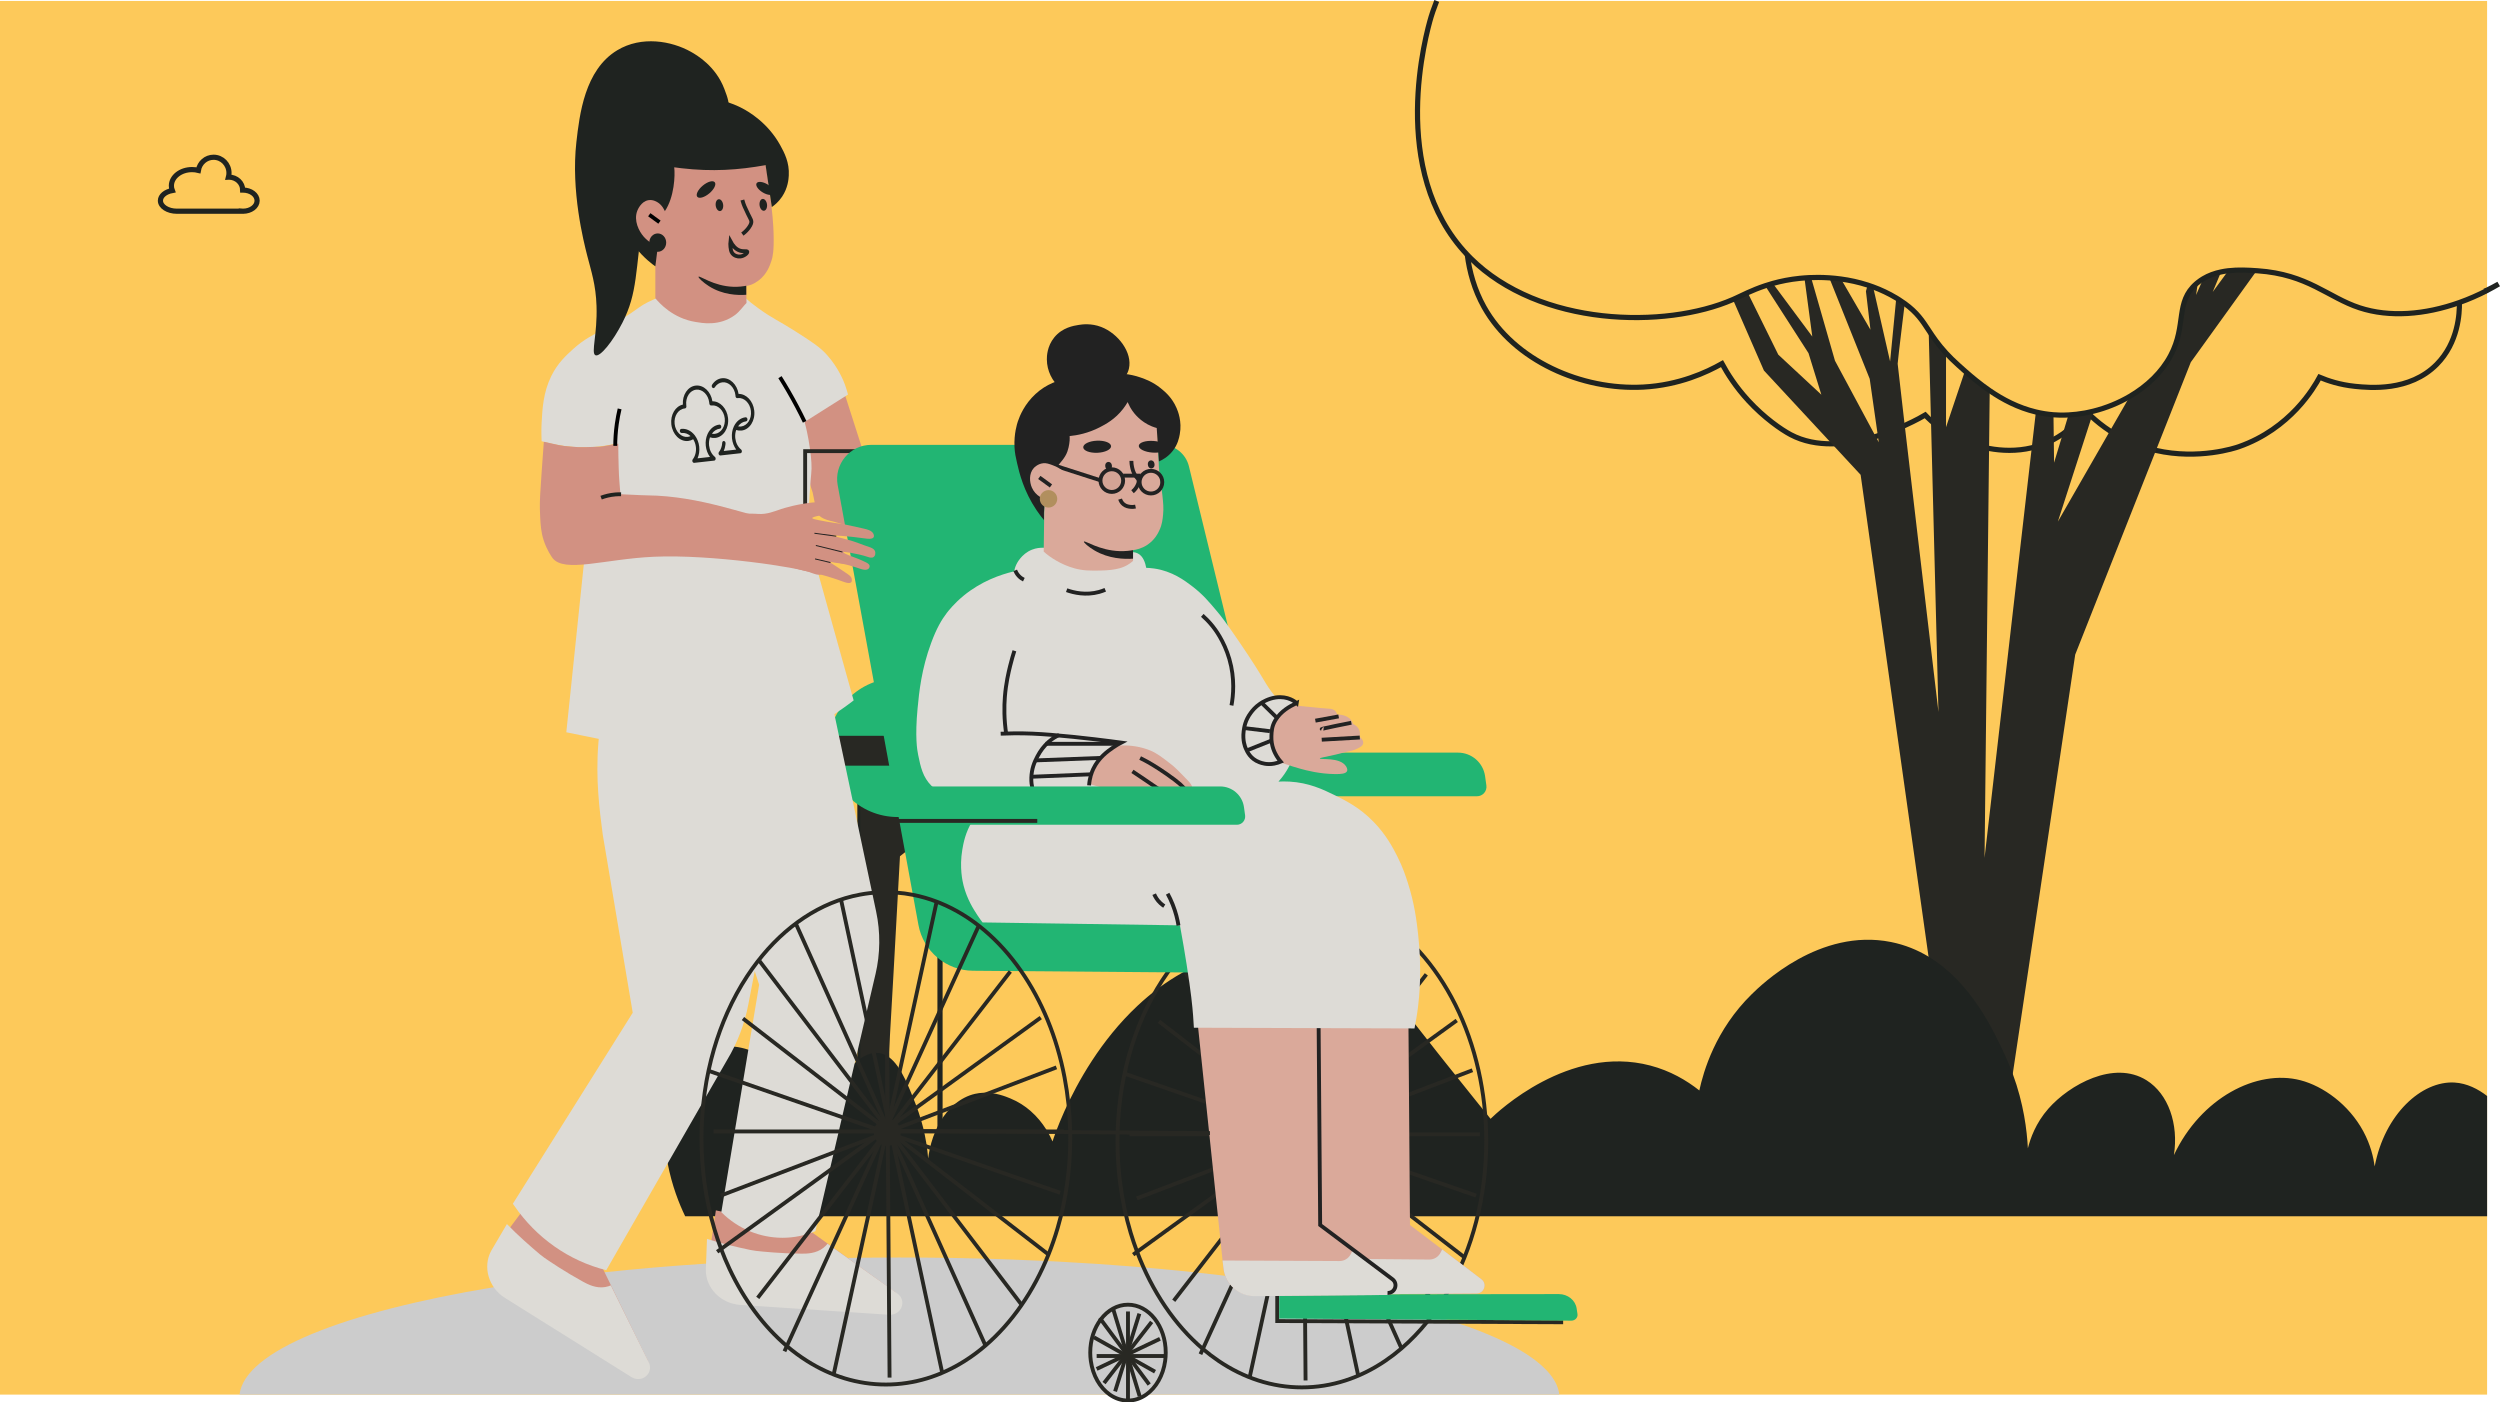 <svg xmlns="http://www.w3.org/2000/svg" id="Ebene_1" data-name="Ebene 1" viewBox="0 0 1931.97 1083.83"><defs><style>      .cls-1, .cls-2, .cls-3, .cls-4, .cls-5, .cls-6, .cls-7, .cls-8, .cls-9, .cls-10 {        stroke-miterlimit: 10;      }      .cls-1, .cls-2, .cls-3, .cls-4, .cls-6, .cls-7 {        fill: none;      }      .cls-1, .cls-2, .cls-3, .cls-4, .cls-8, .cls-9, .cls-10 {        stroke-width: 3px;      }      .cls-1, .cls-5 {        stroke: #1f2320;      }      .cls-2, .cls-9, .cls-10 {        stroke: #222;      }      .cls-3, .cls-7, .cls-8 {        stroke: #000;      }      .cls-4 {        stroke: #282823;      }      .cls-11, .cls-5 {        fill: #fdc95a;      }      .cls-12 {        fill: #b18f5e;      }      .cls-13 {        fill: #ccc;      }      .cls-14, .cls-10 {        fill: #dddbd6;      }      .cls-15, .cls-8 {        fill: #d29182;      }      .cls-16 {        fill: #daa99a;      }      .cls-17 {        fill: #1f2320;      }      .cls-18 {        fill: #22b573;      }      .cls-19 {        fill: #222;      }      .cls-20 {        fill: #282823;      }      .cls-5 {        stroke-width: 4px;      }      .cls-6 {        stroke: #212121;      }      .cls-6, .cls-7 {        stroke-width: .75px;      }      .cls-9 {        fill: #d3a495;      }    </style></defs><rect class="cls-11" y=".73" width="1922" height="1077"></rect><g><g><path class="cls-13" d="M1205.03,1077.73h-319.27c-4.17,2.94-8.97,4.6-14.07,4.6s-9.9-1.66-14.07-4.6H185.1c3.96-33.72,79.98-63.63,196.47-83,2.64-.44,5.29-.87,7.97-1.3,16.92-2.7,34.66-5.18,53.12-7.42,8.05-.99,16.25-1.92,24.57-2.81,25.02-2.67,51.22-4.91,78.39-6.68,2.17-.14,4.36-.28,6.55-.42,.28-.02,.56-.03,.85-.05,2.81-.17,5.62-.34,8.45-.51,2.84-.16,5.7-.32,8.56-.47h0c3.38-.18,6.76-.36,10.17-.53,9.01-.44,18.12-.83,27.32-1.16,.32,0,.65-.02,.97-.04,6.83-.25,13.72-.47,20.64-.66,3.29-.09,6.58-.18,9.89-.25,3.98-.1,7.97-.18,11.98-.25,1.3-.02,2.6-.05,3.9-.06h.01s.04-.01,.07-.01c2.96-.05,5.92-.09,8.89-.13,1.89-.03,3.78-.05,5.68-.07,5.63-.06,11.29-.1,16.98-.11h.19c2.77-.02,5.54-.02,8.33-.02s5.65,0,8.46,.02c1.86,0,3.72,0,5.57,.02,3.43,.02,6.84,.05,10.25,.08,3.93,.04,7.85,.09,11.75,.14,3.7,.06,7.39,.13,11.06,.2,6.77,.13,13.5,.29,20.19,.48,6.46,.18,12.89,.38,19.27,.62,8.94,.33,17.8,.7,26.57,1.12,3.07,.15,6.13,.3,9.18,.46,19.25,1.01,38.07,2.25,56.39,3.71,3.34,.27,6.66,.55,9.96,.83,4.26,.36,8.49,.73,12.69,1.11,9.34,.86,18.53,1.77,27.57,2.75,6.24,.66,12.41,1.36,18.51,2.08,.25,.03,.51,.06,.76,.1,1.2,.14,2.39,.28,3.58,.43h.03c2.7,.32,5.38,.66,8.05,1,3.76,.47,7.5,.96,11.2,1.45,5.3,.71,10.54,1.44,15.7,2.19,1.75,.26,3.49,.51,5.23,.77,.09,.01,.17,.03,.25,.04,7.1,1.06,14.06,2.15,20.89,3.29,.07,.01,.13,.02,.2,.03,1.83,.3,3.66,.61,5.47,.92,5.3,.9,10.51,1.84,15.63,2.79h.02c.25,.04,.51,.09,.76,.14,1.23,.23,2.46,.46,3.68,.69,.71,.13,1.42,.26,2.12,.4,.7,.13,1.39,.27,2.08,.4,.27,.05,.55,.11,.82,.16,.09,.02,.18,.04,.26,.06h.03c1.14,.22,2.28,.45,3.4,.68h.04c.09,.01,.16,.03,.25,.05h.02c3.74,.74,7.43,1.5,11.06,2.27,2.33,.48,4.64,.98,6.92,1.49,.98,.21,1.95,.42,2.91,.64,1.04,.23,2.07,.46,3.09,.7,8.99,2.03,17.62,4.14,25.86,6.33,4.84,1.28,9.54,2.58,14.11,3.91,4,1.17,7.88,2.35,11.66,3.56h.02c.77,.24,1.54,.48,2.3,.73,.88,.28,1.74,.57,2.61,.86h.02c4.14,1.35,8.13,2.74,11.99,4.14,.47,.17,.94,.34,1.41,.51,17.26,6.36,31.58,13.12,42.58,20.2,.71,.47,1.41,.93,2.09,1.39,14.1,9.51,22.23,19.58,23.45,30.01Z"></path><g><path class="cls-5" d="M1922,224.18c-8.47,4.05-16.01,6.4-21.46,7.79,.02,.49,.04,1.1,.05,1.81,.16,8.28-.84,30.95-17.56,47.82-21.03,21.2-51.9,18.08-63.06,16.96-11.73-1.19-21.14-4.38-27.44-7.03-4.2,7.79-22.53,39.72-62.47,53.71-2.68,.94-30.87,10.32-63.97,2.83h-.01c-9.38-2.12-19.15-5.59-28.85-11-2.37-1.32-4.59-2.68-6.69-4.06-5.62-3.69-10.3-7.51-14.07-10.98-1.22-1.12-2.33-2.2-3.37-3.23-.33-.34-.66-.67-.98-1-.35,.48-.71,.94-1.07,1.4-5.78,7.4-11.81,12.58-17,16.18-2.55,1.76-4.9,3.15-6.91,4.23-.66,.35-1.29,.67-1.88,.96-5.06,2.52-10.14,4.29-15.15,5.48-11.79,2.79-23.19,2.3-32.98,.51-16.35-2.99-28.25-9.6-30.1-10.66-6.12-3.52-11.02-7.37-14.78-10.79-1.74-1.58-3.24-3.07-4.49-4.39-.94,.56-6.86,4.04-15.79,8.08-5.83,2.64-12.93,5.52-20.78,7.99-.56,.18-1.12,.36-1.69,.53-10.47,3.18-22.16,5.56-33.8,5.66-11.02,.1-21.99-1.84-31.86-7.08-7.4-3.93-20.52-13.07-32.7-26.27-9.78-10.61-16.27-20.93-20.43-28.61-11.82,6.67-33.04,16.58-60.72,18.1-47.44,2.59-99.95-20.23-123.19-61.89-7.43-13.31-11.3-27.54-12.89-40.34-1.54-12.31-.95-23.31,.63-30.89"></path><path class="cls-20" d="M1541.67,921.73l26.27-175.35,35.76-240.52,89.33-225.95,73.56-102.17h-21.6l-35.03,47.88,24.52-58.97h-10.51l-26.86,61.3,8.76-61.3h-12.84l-21.6,95.17-81.15,141.29,55.47-171.65-26.86,21.6-31.53,104.51-1.17-94.58-7.59,9.34-44.96,390.59,4.09-370.74,5.25-18.68-14.01,15.18-4.09-21.02-21.02,62.47v-82.91l-14.01-15.18,8.17,318.2s-31.53-266.82-31.53-269.15,7.01-58.97,7.01-58.97l-7.01-2.92-5.84,60.14-15.18-66.56-3.5,12.26,3.5,29.78-27.44-47.29-4.67,6.42,31.53,78.82,7.01,49.04-33.86-63.06-18.1-63.06-5.84-3.5,6.42,47.88-47.29-63.64-9.34-7.01,53.71,83.49,9.93,32.11-33.28-30.94-43.79-88.74-13.43-4.67,46.12,105.68,74.73,80.57,54.3,385.34,37.95,42.62,11.53,126.87Z"></path><path class="cls-5" d="M1922,224.18c1.39-.66,2.8-1.37,4.23-2.13,1.12-.59,2.75-1.45,4.72-2.57-2.95,1.75-5.94,3.41-8.95,4.97-7.01,3.63-14.18,6.76-21.41,9.33-26.72,9.55-54.23,11.61-77.12,4.09-24.59-8.08-39.96-25.93-78.82-28.61-.23-.02-.47-.03-.71-.05-6.61-.45-14.3-.87-22,.03-1.85,.22-3.71,.51-5.55,.91-4.77,1-9.45,2.64-13.77,5.24-1.41,.84-2.78,1.79-4.11,2.85-.39,.3-.77,.62-1.15,.95-16.53,14.32-7.44,31.95-19.85,55.46-6.9,13.07-18.26,23.84-31.65,31.68-8.69,5.09-18.24,8.95-27.99,11.39-1.59,.4-3.18,.76-4.77,1.08-.68,.14-1.37,.27-2.05,.4-4.2,.76-8.4,1.26-12.56,1.47-2.28,.13-4.55,.16-6.8,.11-1.62-.04-3.22-.12-4.79-.24-4.72-.37-9.25-1.12-13.6-2.17-13.69-3.28-25.56-9.55-35.68-16.49-7.29-4.99-13.67-10.34-19.15-15.16-1.77-1.56-3.44-3.06-5.02-4.48-3.76-3.37-6.9-6.49-9.58-9.4-6.27-6.81-10.04-12.48-13.41-17.61h0c-4.87-7.43-8.92-13.71-18.49-20.64-1.42-1.03-2.96-2.08-4.64-3.14-.64-.4-1.27-.79-1.91-1.18-5.94-3.56-11.96-6.36-17.89-8.53-1.4-.52-2.81-1-4.2-1.45-7.18-2.32-14.14-3.78-20.57-4.65h-.01c-3.17-.45-6.21-.74-9.07-.93-6.14-.42-11.48-.35-15.63-.16h-.01c-1.33,.07-2.52,.15-3.59,.23-1.47,.11-2.68,.23-3.61,.32-7.72,.78-14.67,2.21-20.81,3.92-2.06,.58-4.04,1.19-5.92,1.81-5.21,1.74-9.71,3.61-13.5,5.32-3.58,1.6-6.52,3.06-8.81,4.13-.85,.4-1.71,.79-2.59,1.17-52.24,22.85-149.44,21.23-202.92-32.11-.81-.81-1.61-1.63-2.38-2.45-61.71-64.95-31.57-171.74-27.98-183.8,.42-1.39,1.8-5.84,4.35-12.36"></path><rect class="cls-5" x="664.54" y="618.26" width="61.89" height="291.92"></rect><path class="cls-20" d="M684.97,844.29c.88-4.82,10.51-182.6,10.51-182.6l30.65-24.08v-18.39h-61.3v241.27l20.14-16.2Z"></path><circle class="cls-18" cx="693.73" cy="577.68" r="53.71"></circle><rect class="cls-20" x="636.37" y="568.63" width="114.73" height="23.06" rx="1.75" ry="1.75"></rect><path class="cls-17" d="M1896.85,836.58c9.66,.56,18.23,5.04,25.15,10.38v92.96H529.5c-4.52-9.38-10.18-23.31-13.53-40.89-.56-2.91-1.05-5.92-1.46-9.02-3.06-22.98-6.58-49.38,9.7-66.56,12.81-13.52,31.72-14.85,37.86-14.9,.89-.02,1.52,0,1.81,0,1.2,.04,2.4,.13,3.6,.27,3.64,.4,7.25,1.2,10.82,2.39,17.03,5.64,33.07,19.9,45.52,40.24,6.08,9.93,11.3,21.31,15.37,33.84,.22,.68,.44,1.36,.65,2.05-.14-.63-.28-1.29-.41-1.97-1.17-6.1-1.88-13.86-.72-22.42,.62-4.52,1.75-9.27,3.63-14.11,.6-1.55,1.29-3.16,2.08-4.8,2.57-5.41,6.07-11.18,10.18-16.22,1.86-2.29,3.84-4.42,5.92-6.31,1.3-1.19,2.65-2.28,4.02-3.24,.09-.07,.19-.13,.29-.2,1.7-1.17,3.44-2.14,5.2-2.87,3.06-1.28,6.2-1.82,9.34-1.4,2.14,.29,4.12,1.01,5.98,2.09,.11,.07,.22,.13,.33,.2,.38,.23,.75,.48,1.12,.74,5.04,3.57,9.1,9.86,12.76,17.38,2.45,5.05,4.72,10.65,6.97,16.34,.35,.88,.7,1.77,1.05,2.66,1.7,4.32,3.11,8.53,4.29,12.57,1.16,3.98,2.09,7.8,2.83,11.42,.87,4.21,1.49,8.15,1.93,11.75,.27,2.24,.48,4.34,.64,6.3,.3-2.38,.69-4.71,1.17-6.99,1.43-6.73,3.66-12.97,6.56-18.51,.45-.89,.93-1.76,1.43-2.61,6.61-11.33,16.08-19.29,26.99-21.81,2.22-.51,4.4-.77,6.5-.85,9.33-.36,17.27,2.89,20.83,4.36,6.2,2.54,11.36,5.96,15.61,9.66,10.45,9.1,15.43,19.92,17.01,23.61,1-3.04,3.98-11.75,9.29-23.55,9.91-21.97,27.94-54.65,56.45-81.34,10.17-9.53,21.68-18.3,34.64-25.53,7.64-4.28,15.78-8.02,24.45-11.07,4.11-1.46,8.35-2.76,12.7-3.88,5.02-1.3,12.83-3.32,22.33-4.81,9.62-1.52,20.99-2.5,32.94-1.64,5.44,.38,11.01,1.15,16.59,2.42,6.51,1.48,13.04,3.64,19.42,6.68,2.21,1.05,4.4,2.21,6.57,3.48,7.48,4.38,12.72,8.98,20.93,18.61,5.74,6.75,12.94,15.97,23.4,29.32,1.16,1.49,2.37,3.03,3.63,4.63,4.09,5.23,8.65,11.03,13.76,17.5,2.18,2.76,4.32,5.46,6.41,8.09,9.8,12.35,18.48,23.17,25.66,32.04,3.49,4.33,6.63,8.19,9.36,11.54,5.17-5.06,60.59-57.7,123.42-41.16,15.39,4.04,27.98,11.39,37.91,19.26,3.21-14.71,12.37-46.84,40.56-74.44,7.23-7.08,52.4-51.31,107.55-40.28,10.82,2.17,20.46,6.14,29.03,11.31,32.93,19.81,50.23,57.09,59.13,76.27,2.25,4.85,4.22,9.63,5.93,14.3,8.54,23.17,10.98,43.76,11.7,57.51,1.87-7.41,6.01-19.45,15.87-30.65,16.19-18.39,50.58-37.67,75.82-21.9,16.87,10.55,24.88,33.78,21.16,57.8,20.82-44.17,63.99-66.61,97.85-57.8,17.52,4.56,37.3,18.72,48.49,39.4,5.72,10.58,7.9,20.47,8.82,27.16,7.67-40.38,36.29-66.27,61.71-64.81Z"></path></g><polygon class="cls-15" points="570.68 913.97 555.69 972.91 605.73 980.44 622.4 914.88 570.68 913.97"></polygon><g><path class="cls-15" d="M465.35,979.36l34.93,71.47c3.94,8.05-5.17,16.21-12.74,11.42l-91.77-58.03c-10.93-6.91-8.6-40.66-3.8-52.66l16.27-21.81,57.11,49.62Z"></path><path class="cls-14" d="M379.6,966.58c-6.75,12.5-2.06,28.49,10.71,36.48l97.58,61.09c8.21,5.07,17.63-2.99,13.43-11.5l-29.27-59.32c-.97,.42-2.46,.97-4.35,1.29-7.12,1.19-13.38-2.07-17.05-4.08-13.96-7.65-25.62-15.54-29.96-18.55-1.16-.81-2.27-1.65-3.35-2.56-6.62-5.56-17.1-14.66-25.6-23.49l-12.14,20.65h0Z"></path></g><g><path class="cls-15" d="M627.02,952.02l64.61,46.42c7.28,5.23,3.12,16.72-5.82,16.09l-108.31-7.67c-12.9-.91-26.83-31.74-28.28-44.59l4-26.92,73.79,16.67Z"></path><path class="cls-14" d="M545.44,981.36c-.03,14.21,11.67,26.07,26.71,27.06l114.87,7.61c9.64,.58,14.11-10.98,6.38-16.49l-53.87-38.39c-.66,.83-1.71,2.02-3.22,3.19-5.71,4.42-12.77,4.51-16.95,4.48-15.92-.14-29.92-1.56-35.17-2.16-1.4-.16-2.78-.38-4.16-.67-8.46-1.76-22-4.82-33.67-8.57l-.91,23.93h0Z"></path></g><path class="cls-14" d="M676.55,752.91l-46.39,198.52c-8.26,3.46-16.88,5.11-25.46,5.11-17.27,0-34.29-6.84-47.27-19.78l29.23-175.8-3.41-10.52-4.92,25.63c-2.92,15.33-8.51,29.97-16.49,43.17l-93.31,162.34c-28.77-7.17-54.09-24.93-71.29-50.04l-.91-1.29,92.64-147.63-23.21-137.92c-2.39-18.46-5.63-42.51-3.31-70.78,1.3-16.22,4.19-30.41,7.42-42.18l129.5,24.97,43.05-16.07,34.64,163.74c3.41,15.99,3.24,32.61-.49,48.54Z"></path><path class="cls-5" d="M198.69,155.06c0,4.52-4.88,8.17-10.9,8.17-.43,0-.87-.02-1.29-.06v.06h-49.81c-7.02,0-12.72-3.66-12.72-8.17,0-3.73,3.86-6.86,9.16-7.85-.45-1.14-.68-2.36-.68-3.62,0-6.92,7.13-12.53,15.94-12.53,1.71,0,3.36,.21,4.9,.6,.95-5.76,5.85-10.14,11.75-10.14,6.59,0,11.92,5.46,11.92,12.19,0,1.1-.14,2.17-.41,3.19,.14-.01,.28-.01,.41-.01,5.83,0,10.56,4.47,10.6,10,.07,0,.15,0,.23,0,6.02,0,10.9,3.66,10.9,8.18Z"></path><path class="cls-15" d="M624.77,296.79c-2.25,12.11-3.3,22.38-3.83,30.04,0,0-1.94,28.11,7.05,53.7,.66,1.88,2.23,15.24,5.65,18.41,3.4,3.15,11.14,4.03,15.36,5.56,11.4,4.15,17.11,3.5,25.6,5.56,6.57,1.6,10.95,2.6,20.48,5.56,3.06,.95,3.75-4.55,6.79-2.31,3.65,2.69,3.74,4.55,6.93,9.01,1.75,2.44,7.96,10.89,18.25,13.96,1.45,.43,5.05,1.48,6.5,.31,.9-.73,.57-1.99,.04-4.05-.15-.58-.79-2.92-3.23-6.89-.87-1.43-1.18-1.75-1.04-1.84,.83-.55,11.21,9.54,26.86,15.77,6.7,2.67,9.9,2.84,11.28,1.81,.69-.52,.86-1.29,.88-1.9,3.41,.87,6.19,.42,6.85-.69,.13-.21,.34-.71-.12-1.59,.2,.16,1.04,.79,2.11,.72,1.41-.09,2.24-1.33,2.47-2.12,.47-1.6-1-3.13-1.63-3.77-18.37-18.54-32.75-25.62-32.75-25.62-8.13-4-14.52-6.51-16.98-7.48-12.87-5.1-31.19-13.2-53.56-25.99l-22.75-70.95-27.22-5.22Z"></path><path class="cls-14" d="M476.84,382.74c.9,15.69-.9,21.4-.41,32.42l-22.75-3.25-16.04,153.99,71.98,14.62c51.29,10.39,103.31-3.22,150.07-39.24l-28.95-103.76c-1.4-4.44-3.42-10.01-4.79-17.43-.78-4.23-1.83-11.59-.32-37,1.08-18.47,1.83-18.22,1.42-25.48-.73-12.56-3.69-25.16-4.07-26.77-.46-1.99-.87-3.6-1.19-4.77l33.54-21.18c-.49-1.86-1.22-4.48-2.32-7.51-1.02-2.81-4.91-12.85-13.69-22.82-5.52-6.31-11.94-10.39-24.76-18.59-13.34-8.49-17.26-9.6-28.48-17.71-9.33-6.72-9.27-7.86-13.48-10.61-24.18-15.66-59.25,.09-68.35,4.17-13.19,5.9-9.47,7.23-35.63,21.44-10.52,5.71-17.18,8.78-25.63,16.42-5.49,4.96-11.97,10.83-16.97,20.96-6.22,12.63-6.89,25.29-7.47,36.27-.29,5.9-.15,10.76,0,14.05,15.11,4.29,32.78,6.47,51.84,3,1.74-.35,3.46-.69,5.14-1.07,.12,12.72,.52,26.04,1.31,39.87Z"></path><path class="cls-15" d="M592.02,128.62c.49,3.12,1.19,7.73,1.97,13.33,3.2,22.85,3.68,33.01,3.83,38.44,.39,13.8-.73,18.18-1.53,20.71-1.19,3.75-3.51,10.72-9.97,15.59-4.25,3.2-7.11,3.94-9.64,4.28l.21,13.17c-1.81,1.6-5.04,6.43-8.76,9.2-12.32,9.19-26.22,6.16-30.57,5.47-17.53-2.76-28.15-14.73-31.12-18.33v-55.34l7.78-13.57,.66-40.23h72.97l4.16,7.26Z"></path><path class="cls-1" d="M577.49,194.56c-.25-.86-2.72,.03-5.62-.87-3.53-1.09-5.87-4.26-7.38-7.1-.12,1.02-.2,2.48,0,4.21,.22,1.88,.4,3.38,1.33,4.74,1.47,2.13,4.1,2.87,6.17,2.68,3.05-.28,5.78-2.69,5.5-3.65Z"></path><path class="cls-1" d="M573.69,154.57c.58,2.14,1.21,3.81,1.68,4.92,1.59,3.79,4.2,8.81,4.2,8.81,.63,1.22,1.03,1.95,1.06,3.05,.02,.65-.08,1.99-1.97,4.6-.95,1.31-2.52,3.18-4.97,4.96"></path><ellipse class="cls-17" cx="555.96" cy="158.58" rx="2.9" ry="4.61" transform="translate(-15.41 70.39) rotate(-7.15)"></ellipse><ellipse class="cls-17" cx="589.85" cy="158.34" rx="2.9" ry="4.61" transform="translate(-15.11 74.6) rotate(-7.15)"></ellipse><line class="cls-7" x1="509.63" y1="175.77" x2="503.28" y2="169.05"></line><path class="cls-17" d="M562.44,85.26c1.73-4.88-.12-9.77-2.63-16.42-6.7-17.76-21.32-26.25-25.86-28.8-14.98-8.41-38.1-12.57-56.97-1.19-25.19,15.19-29.15,49.84-31.55,70.93-4.32,37.84,5.65,77.08,8.33,87.6,3.14,12.35,6.68,22.43,7.23,39.04,.74,22.01-4.4,36.36-.88,38.09,3.6,1.76,13.66-10.94,20.82-24.99,12.05-23.66,9.78-39.14,16.65-85.69,5.02-34.02,7.71-51.19,16.43-58.79,17.3-15.09,43.47-5.74,48.43-19.76Z"></path><ellipse class="cls-17" cx="545.58" cy="146.42" rx="8.79" ry="3.92" transform="translate(33.09 384) rotate(-39.89)"></ellipse><ellipse class="cls-17" cx="591.26" cy="145.6" rx="3.61" ry="7.7" transform="translate(160.74 576.22) rotate(-58.84)"></ellipse><path class="cls-17" d="M596.45,160c2.08-1.42,5.22-3.95,7.93-8.01,4.54-6.8,5.03-13.61,5.18-16.27,.61-10.16-3.49-17.84-6.56-23.41-9.72-17.66-24.77-26.21-29.43-28.64-6.29-3.29-22.1-10.36-42.47-7.38-6.75,.99-26.53,4.21-41.48,21.98-17.08,20.31-15.86,45.34-14.64,55.06,4.13,32.79,27.51,49.75,31.47,52.52l5.28-42.68c1.16-1.24,1.01,1.57,2.07,0,7.33-10.85,8-27.71,7.23-33.88,1.81,.26,3.64,.5,5.49,.71,23.95,2.81,44.24,1.37,65.11-2.38l4.81,32.37Z"></path><path class="cls-15" d="M513.58,162.68c-1.69-3.52-3.71-5.14-4.49-5.71-.8-.59-4.1-2.99-8.11-2.26-5.71,1.04-8.28,7.62-8.55,8.33-2.79,7.46,1.27,15.6,5.04,19.88,3.16,3.59,10,8.87,14.68,6.43,6.31-3.29,5.22-18.73,1.42-26.66Z"></path><path class="cls-17" d="M576.72,220.82c-2.36,.46-5.83,.95-10.02,.81-15.32-.51-26.25-8.95-26.88-7.78-.38,.72,3.45,4.38,8.03,7.3,10.59,6.74,22.17,7.14,28.85,6.65v-6.99Z"></path><ellipse class="cls-17" cx="508.29" cy="187.49" rx="6.54" ry="7.1"></ellipse><line class="cls-3" x1="509.63" y1="171.67" x2="501.75" y2="165.95"></line><path class="cls-15" d="M417.42,399.46c.39,6.81,.71,11.9,2.73,18.09,2.4,7.37,5.99,12.55,6.82,13.65,8.99,11.87,40.44,.75,78.41-.95,44.33-1.99,111.65,8.23,121.54,12.36,.97,.4,6.06,2.7,8.63,.79,1.04-.78,1.36-2.02,1.47-2.82,.63,.7,2.09,2.12,4.41,2.62,2.67,.58,6.44-.05,7.86-2.56,.7-1.23-12.42-2.01-12.55-2.76-23.66-10.63,16.34-.62,17.46-2.24,1.03-1.48,.3-3.45-.51-5.24-3.06-6.71-7.73-11.61-8.01-11.9-7.45-7.7-11.17-11.55-17.9-15.87-5.25-3.37-9.6-5.29-10.57-5.71-10.67-4.64-24.04,2.02-28.34,2.02-10.64,0-46.87-15.75-88.94-16.14-5.57-.05-17.93-.88-20.49-.85-.57-7.87-1.1-12.02-1.32-20.43-.14-5.34-.37-13.52-.35-18.65-1.82,0-11.04,2.2-14.29,2.33-19.88,.77-16.14,.25-23.26-.17-6.24-.36-9.26-1.29-19.95-3.63-1.39,18.63-2.18,30.03-2.85,41.32-.09,1.43-.48,8.03,.01,16.74Z"></path><path class="cls-8" d="M602.75,291.46c2.16,3.44,4.32,7.01,6.46,10.71,4.73,8.16,8.91,16.13,12.6,23.8"></path><path class="cls-8" d="M478.84,315.98c-.84,3.53-1.6,7.43-2.19,11.66-.86,6.21-1.18,11.9-1.21,16.9"></path><line class="cls-1" x1="638.07" y1="442.48" x2="604.37" y2="418.52"></line><path class="cls-1" d="M479.96,381.96c-1.34-.03-2.76,0-4.27,.12-4.39,.35-8.16,1.38-11.16,2.5"></path><g><path class="cls-18" d="M1141.41,615.35h-278.17l-12.7-33.73h276.17c10.56,0,19.5,7.79,20.95,18.24l1,7.16c.61,4.4-2.8,8.32-7.25,8.32Z"></path><path class="cls-4" d="M1148.56,881.93c0,10.9-.69,21.59-2.01,31.99-2.6,20.56-7.68,40-14.81,57.75-.72,1.79-1.46,3.56-2.22,5.31-2.64,6.1-5.52,11.99-8.64,17.64-.95,1.73-1.93,3.44-2.94,5.13-.07,.14-.15,.27-.24,.41-2.13,3.59-4.36,7.07-6.68,10.44-2.17,3.16-4.43,6.22-6.76,9.18-.42,.54-.85,1.08-1.28,1.61-6.17,7.64-12.84,14.56-19.94,20.65h0c-4.08,3.51-8.3,6.74-12.66,9.69-19.32,13.07-41.17,20.43-64.31,20.43s-44.99-7.36-64.31-20.43c-4.19-2.83-8.26-5.94-12.2-9.29-21.61-18.4-39.25-44.35-50.83-75.08-1.82-4.8-3.48-9.71-4.98-14.73-3.7-12.32-6.46-25.27-8.16-38.71-1.32-10.4-2.01-21.09-2.01-31.99,0-2.28,.03-4.55,.09-6.81,1.26-47.84,15.75-91.18,38.73-123.7,4.07-5.75,8.4-11.17,12.96-16.21,7.07-7.79,14.71-14.69,22.82-20.57t.02-.01c10.36-7.51,21.49-13.35,33.2-17.25,11.1-3.71,22.71-5.68,34.67-5.68,1.48,0,2.96,.03,4.43,.09,12.04,.49,23.7,2.97,34.81,7.22,19.2,7.32,36.74,19.89,51.71,36.47,21.29,23.59,37.36,55.31,45.52,91.59,3.92,17.37,6.02,35.79,6.02,54.86Z"></path><line class="cls-4" x1="916.3" y1="752.26" x2="1111.02" y2="1010.6"></line><line class="cls-4" x1="1008.92" y1="1066.81" x2="1006.07" y2="691.7"></line><line class="cls-4" x1="1049.62" y1="1063.1" x2="971.4" y2="697.38"></line><line class="cls-4" x1="965.71" y1="1064.41" x2="1045.31" y2="699.01"></line><line class="cls-4" x1="927.7" y1="1046.51" x2="1077.85" y2="717.58"></line><line class="cls-4" x1="907.04" y1="1005.19" x2="1102.25" y2="752.97"></line><line class="cls-4" x1="875.69" y1="969.56" x2="1125.76" y2="788.6"></line><line class="cls-4" x1="872.84" y1="876.58" x2="1143.58" y2="876.58"></line><line class="cls-4" x1="895.64" y1="789.31" x2="1131.74" y2="971.67"></line><line class="cls-4" x1="939.81" y1="722.34" x2="1083.04" y2="1042.04"></line><line class="cls-4" x1="878.54" y1="926.1" x2="1137.88" y2="827.07"></line><line class="cls-4" x1="869.03" y1="829.71" x2="1140.73" y2="923.96"></line><polyline class="cls-4" points="622.21 428.44 622.21 348.64 671.61 348.64"></polyline><polyline class="cls-4" points="987.03 741.57 987.03 1020.91 1207.98 1021.83"></polyline><path class="cls-18" d="M647.36,374.97l62.4,339.83c3.74,20.36,21.41,35.21,42.11,35.38l308.69,2.55-65.55-79.8-76.24-312.63c-2.37-9.7-11.06-16.53-21.05-16.53h-224.38c-16.51,0-28.97,14.96-25.99,31.2Z"></path><path class="cls-18" d="M1214.3,1020.59l-225.75-1.66v-18.61l216.09-.27c6.94,0,12.81,4.74,13.77,11.11l.65,4.36c.4,2.68-1.84,5.07-4.76,5.07Z"></path><path class="cls-4" d="M953.82,572.43c3.3,1.08,6.77,2.38,10.35,3.95,11.5,5.07,20.57,11.4,27.42,17.2"></path><path class="cls-4" d="M949.97,585.25c7.4,2.84,13.01,5.86,16.71,8.06,5.91,3.5,8.97,6.09,20.68,14.57,5.25,3.81,9.55,6.85,12.27,8.76"></path><path class="cls-4" d="M943.49,598.48c5.7,2.78,10.46,5.33,14.1,7.36,5.76,3.21,11.06,6.18,17.55,10.81,3.04,2.17,5.49,4.09,7.21,5.48"></path><path class="cls-4" d="M827.08,879.72c0,11.68-.79,23.11-2.3,34.2-1.64,12.11-4.15,23.81-7.42,35-2.07,7.07-4.44,13.93-7.1,20.55-11.5,28.63-28.32,52.87-48.7,70.37-5.13,4.41-10.49,8.38-16.05,11.89-18.47,11.69-39.12,18.22-60.92,18.22s-42.45-6.53-60.92-18.22c-5.39-3.4-10.6-7.25-15.59-11.5-17.87-15.21-33.03-35.59-44.29-59.57-2.36-5.01-4.54-10.19-6.54-15.5-1.85-4.9-3.55-9.92-5.08-15.06-1.78-5.96-3.34-12.06-4.66-18.3-1.25-5.85-2.29-11.81-3.11-17.88-1.51-11.09-2.3-22.52-2.3-34.2,0-24.31,3.42-47.55,9.64-68.92,2.87-9.84,6.33-19.29,10.33-28.25,4.47-10.04,9.62-19.49,15.36-28.22,2.51-3.81,5.12-7.49,7.84-11.01,21.14-27.45,48.64-46.21,79.27-51.96,.1-.02,.19-.04,.29-.05,4.6-.86,9.28-1.42,14.01-1.67,1.91-.1,3.82-.15,5.75-.15,.36,0,.73,0,1.09,0,2.3,.02,4.58,.11,6.84,.29,4.38,.31,8.71,.89,12.97,1.74,6.25,1.22,12.38,2.99,18.34,5.27,.87,.33,1.74,.67,2.6,1.02,24.32,9.96,45.87,28.37,62.72,52.67,15.86,22.86,27.57,50.93,33.51,82.07h0c2.6,13.58,4.1,27.74,4.37,42.31,.03,1.61,.05,3.23,.05,4.85Z"></path><line class="cls-4" x1="587" y1="742.73" x2="789.53" y2="1008.39"></line><line class="cls-4" x1="687.44" y1="1064.6" x2="684.59" y2="689.49"></line><line class="cls-4" x1="728.14" y1="1060.89" x2="649.92" y2="695.17"></line><line class="cls-4" x1="644.23" y1="1062.2" x2="723.83" y2="696.8"></line><line class="cls-4" x1="606.22" y1="1044.3" x2="756.37" y2="715.37"></line><line class="cls-4" x1="585.56" y1="1002.98" x2="780.77" y2="750.77"></line><line class="cls-4" x1="554.21" y1="967.36" x2="804.28" y2="786.39"></line><line class="cls-4" x1="551.36" y1="874.37" x2="822.1" y2="874.37"></line><line class="cls-4" x1="574.16" y1="787.1" x2="810.26" y2="969.46"></line><line class="cls-4" x1="615" y1="713.73" x2="761.56" y2="1039.84"></line><line class="cls-4" x1="557.06" y1="923.9" x2="816.4" y2="824.86"></line><line class="cls-4" x1="547.55" y1="827.51" x2="819.25" y2="921.76"></line><g><path class="cls-19" d="M867.67,293.56c1.49-1.75,3.76-4.47,4.73-8.62,2.91-12.43-8.25-27.21-21.38-32.27-7.82-3.01-14.82-1.99-17.39-1.58-3.94,.63-12.69,2.02-18.9,9.65-5.63,6.92-5.74,14.76-5.73,16.96,.01,8.79,4.23,17.09,10.35,22.17,14.16,11.74,38,5.8,48.32-6.31Z"></path><path class="cls-16" d="M1057.47,1000.2l83.66-.62c5.84-.04,8.31-7.46,3.66-10.99l-55.17-41.92-1.18-154.64-93.5-2.42,19.86,189.2c1.28,12.16,11.53,21.39,23.75,21.39h18.93Z"></path><path class="cls-14" d="M1033.49,972.73l23.99,27.46,83.66-.62c5.84-.04,8.31-7.46,3.66-10.99l-30.29-23.02-1.31,2.56c-1.66,3.24-5.02,5.27-8.66,5.24l-71.03-.62Z"></path><path class="cls-16" d="M988.07,1001.34l83.66-.62c5.84-.04,8.31-7.46,3.66-10.99l-55.17-41.92-1.18-154.64-93.5-2.42,19.86,189.2c1.28,12.16,11.53,21.39,23.75,21.39h18.93Z"></path><path class="cls-14" d="M944.78,974.09l.75,6.31c1.44,12.21,11.85,21.38,24.15,21.27l102.05-.94c5.84-.04,8.31-7.46,3.66-10.99l-30.29-23.02-1.31,2.56c-1.66,3.24-5.02,5.27-8.66,5.24l-90.34-.41Z"></path><path class="cls-2" d="M1019.03,793.17l1.18,153.5,55.84,41.89c4.63,3.48,2.02,10.81-3.79,10.61h0"></path><path class="cls-14" d="M873.74,426.72c.9-.06,3.2-.25,5.56,.96,4.22,2.17,5.81,7.38,6.49,11.14,1.49,.04,3.65,.15,6.22,.53,13.92,2.03,23.53,9.26,29.7,14.01,7.85,6.05,12.5,11.58,18.85,19.13,2.83,3.36,6.5,7.97,16.94,23.29,22.11,32.44,18.55,30.77,28.18,42.75,2.04,2.54,5.87,7.18,9.44,14.3,2.45,4.88,5.7,11.55,5.79,20.52,.06,6.12-1.38,10.86-1.86,12.33-1.11,3.42-2.46,5.86-3.57,7.87-1.54,2.77-3.92,6.5-7.49,10.46,2.05-.12,5.01-.2,8.55,0,14.96,.86,25.81,6.04,34.4,10.25,8.72,4.27,19.67,9.63,30.63,20.93,9.77,10.07,14.95,20.11,18.18,26.46,4.28,8.45,6.5,15.26,8.15,20.39,5.29,16.47,6.84,29.66,7.98,39.74,3.11,27.65,.89,48.61,.04,55.61-.88,7.2-1.96,13.16-2.81,17.38l-170.49-.57c-.12-2.27-.31-5.53-.61-9.44-.55-7.12-1.53-17.38-4.96-39.19-1.28-8.15-2.99-18.48-5.19-30.48l-152.56-2.25c-1.06-1.37-2.49-3.31-4.06-5.71-3.01-4.61-7.88-12.22-10.6-22.77-.74-2.89-3.34-13.83-.98-27.73,.83-4.92,2.35-13.39,7.88-22.36,5.42-8.8,11.14-12.32,9.85-14.91-1.28-2.58-7.4-.03-17.13-1.2-3.66-.44-15.78-2.37-24.35-10.82-6.75-6.66-8.47-14.59-10.37-23.97-.77-3.78-2.53-13.72-.45-35.87,1.22-12.95,2.97-30.28,10.52-50.71,4.15-11.22,7.97-17.76,12.13-23.2,1.16-1.51,5.58-7.18,12.85-13.18,13.6-11.2,28.5-16.39,39.13-18.9,.23-1.21,.68-3.06,1.63-5.14,.39-.86,3.96-8.34,12.12-11.58,3.47-1.38,6.45-1.47,7.89-1.5,36.02-.8,56.17,4.29,68.39,3.46Z"></path><path class="cls-16" d="M862.99,576.9c-1.86,1.18-4.21,2.83-6.71,5.04-4.26,3.77-10.21,9.03-11.91,17.23-.43,2.07-3.04,6.6-.3,7.35,22.54,6.14,48.63,15.67,54.35,14.9,1.28-.17,4.49-.61,5.17-2.5,.3-.84,.01-1.71-.27-2.31,1.32,1,4.22,2.88,7.98,2.75,1.4-.05,3.76-.14,4.95-1.85,.65-.93,.69-1.98,.66-2.61,.45-.02,1.09-.11,1.76-.44,2.35-1.16,2.72-4.15,2.75-4.46,.31-2.88-1.94-5.27-3.8-7.19-6.24-6.44-9.36-9.66-12.16-11.84-7.75-6.04-11.62-9.06-17.12-11.24-1.6-.64-6.71-2.56-13.69-3.34-3.63-.41-6.75-.39-9.13-.27l-2.54,.77Z"></path><path class="cls-16" d="M894.14,328.27c.43,7.34,.88,18.72,1.05,22.69,.41,9.82,.34,11.4,.82,16.01,.75,7.22,1.37,7.39,2.24,15.5,.69,6.41,1.06,10.06,.58,15.05-.38,3.9-.74,7.69-2.82,12.17-1.04,2.25-3.5,7.39-9.24,11.27-4.39,2.97-8.71,3.86-11.16,4.17v8.34c-.91,.8-2.31,1.93-4.17,3.04-2.73,1.65-8.05,4.22-21.08,4.4-7.91,.11-13.1,.18-19.95-1.69-10.62-2.89-19.31-8.8-23.85-12.94l.51-37.67v-35.17l25.48-35.06,37.09-14.88,24.51,24.77Z"></path><ellipse class="cls-19" cx="847.85" cy="345.28" rx="10.77" ry="4.68" transform="translate(-14.18 37.11) rotate(-2.49)"></ellipse><ellipse class="cls-19" cx="891.07" cy="345.28" rx="4.52" ry="11.03" transform="translate(483.54 1209.65) rotate(-85.94)"></ellipse><path class="cls-19" d="M871.39,310.78c-.75,1.32-1.88,3.13-3.42,5.13-6.24,8.11-13.64,12-18.15,14.32-8.95,4.59-17.36,6.19-23.22,6.76,.05,.89,.08,2.09,0,3.49,0,0-.25,4.23-1.69,8.34-1.84,5.23-5.49,8.51-8.36,12.31-5.17,6.86-6.59,13.86-8.32,22.41-.92,4.55-1.76,10.84-1.47,18.37-1.34-1.61-3.44-4.24-5.75-7.67-9.93-14.74-13.29-28.76-14.99-36.19-1.08-4.71-1.81-7.97-2.03-12.63-.47-10.27,2-17.96,2.59-19.73,1.55-4.62,5.27-13.47,13.64-21.19,8.62-7.96,17.59-10.49,26.3-12.94,12.15-3.42,21.78-3.29,30.4-3.18,8.46,.11,15.65,.27,24.58,3.38,3.55,1.24,9.33,3.31,15.44,8.23,3.21,2.59,8.77,7.16,12.29,15.33,1.03,2.38,4.32,10.32,2.48,20.29-.52,2.83-1.52,7.92-5.52,12.96-3.74,4.73-8.2,7.01-10.57,8.02l-1.72-25.83c-.84-.22-2.16-.61-3.72-1.24-9.07-3.65-13.98-10.42-15.33-12.4-.88-1.3-2.08-3.26-3.18-5.86l-.27-.52Z"></path><line class="cls-2" x1="850.13" y1="371.09" x2="812.16" y2="358.88"></line><path class="cls-16" d="M819.63,362.61c-2.65-1.81-5.11-2.72-6.31-3.16-2.83-1.03-4.69-1.7-7.1-1.47-4.27,.42-7.02,3.38-7.33,3.72-3.89,4.3-3.31,10.89-1.47,15.11,2.63,6.02,9.11,10.07,15.78,9.69,8.08-.45,15.59-7.35,15.11-13.41-.38-4.82-5.76-8.49-8.68-10.48Z"></path><ellipse class="cls-19" cx="889.63" cy="358.88" rx="2.58" ry="3.14" transform="translate(-36.28 108.03) rotate(-6.81)"></ellipse><ellipse class="cls-19" cx="856.71" cy="360.08" rx="2.58" ry="3.14" transform="translate(-36.66 104.13) rotate(-6.81)"></ellipse><path class="cls-2" d="M874.32,356.16c.01,1.72,.22,3.19,.45,4.36,.35,1.71,.9,4.45,2.74,7.18,1.32,1.95,2.12,2.16,2.37,3.61,.26,1.55-.39,2.86-1.05,4.17-.55,1.1-1.62,2.85-3.64,4.51"></path><path class="cls-2" d="M877.51,391.48c-.9,.19-2.29,.39-3.98,.19-1.29-.15-3.51-.4-5.45-2.1-1.49-1.3-2.16-2.88-2.46-3.87"></path><line class="cls-2" x1="812.16" y1="375.52" x2="803.15" y2="368.95"></line><circle class="cls-12" cx="810.28" cy="385.5" r="6.74"></circle><path class="cls-2" d="M929.12,475.55c2.18,1.93,5.01,4.68,7.93,8.31,1.69,2.1,8.86,11.26,12.97,25.41,4.43,15.26,3.02,28.51,1.65,35.87"></path><path class="cls-16" d="M991.23,589.78c5.58,1.94,10.25,3.33,13.53,4.25,4.98,1.4,14.88,4.01,26.86,4.17,4.72,.07,8.51-.27,9.37-2.31,.65-1.53-.6-3.4-.91-3.86-4.73-7.12-20.06-4.72-20.12-5.89-.03-.6,3.93-1.04,12.43-3.04,6.06-1.43,4.62-1.34,8.77-2.24,3.13-.68,4.98-.96,7.51-2.21,2.31-1.14,4.45-2.21,4.78-4.21,.43-2.62-2.56-4.9-2.85-5.12,.25-.84,.55-2.32,.15-4.04-.91-3.93-4.65-5.61-5.14-5.82-.35-1.17-.85-2.07-1.33-2.74-3.33-4.67-9.97-4.51-10.95-4.48-.17-.71-.54-1.86-1.49-2.82-1.56-1.57-3.76-1.69-4.63-1.75-7.77-.47-15.5-1.51-23.25-2.18-1.75-.15-4.43-.42-7.71-.92-1.52,.91-3.64,2.3-5.97,4.25-3.63,3.03-6.8,5.68-8.48,9.5-2.44,5.53-.72,11.15,1.22,17.45,1.7,5.54,4.1,9.77,5.95,12.58l2.28,1.42Z"></path><path class="cls-2" d="M854.13,455.78c-1.46,.62-3.04,1.19-4.74,1.66-10.25,2.82-19.52,.61-25.1-1.35"></path><line class="cls-2" x1="1021.42" y1="571.63" x2="1050.85" y2="569.95"></line><path class="cls-2" d="M1021.41,563.45c-.49-.31,22.88-4.93,22.88-4.93"></path><line class="cls-2" x1="1034.48" y1="553.63" x2="1016.5" y2="556.92"></line><path class="cls-10" d="M1002.05,543.34c-.89-.8-6.59-5.73-16.18-4.34-5.86,.85-10.38,3.66-12.1,4.83-3.82,2.6-5.92,5.35-7.12,6.94-4.42,5.89-5.18,11.25-5.58,14.38-.9,7.11,1.12,11.99,1.57,13.02,1.17,2.7,3.58,8.23,10.56,10.86,1.77,.67,5.81,2.13,11.46,1.09,2.1-.38,3.84-1.01,5.05-1.51-.84-.97-1.99-2.42-3.11-4.33-1.29-2.2-4.36-7.57-4.07-15.42,.14-3.71,.28-7.56,3-12.16,4.29-7.25,11.88-11.14,14.48-12.37l2.04-1.01Z"></path><path class="cls-2" d="M899.72,700.22c-.9-.57-1.89-1.29-2.87-2.2-2.65-2.44-4.11-5.12-4.92-7.01"></path><path class="cls-2" d="M783.92,502.91c-.95,2.98-2.14,6.96-3.31,11.72-1.21,4.96-3.23,13.38-4.06,23.9-.57,7.28-.71,17.34,1.13,29.31"></path><path class="cls-2" d="M773.32,567c2.47-.11,5.96-.24,10.15-.28,10.03-.1,18.67,.33,28.63,1.13,23.03,1.84,48.06,5.19,54.35,6.04-1.55,.8-3.79,2.04-6.32,3.81-4.08,2.84-11.09,7.73-15.26,16.53-1.22,2.59-2.84,6.87-3.23,12.7"></path><path class="cls-2" d="M818.49,567.99c-2.15,.98-5.18,2.63-8.19,5.36-3.65,3.32-6.21,6.72-8.51,11.02-2.69,5.04-4.52,9.79-4.79,16.65-.13,3.36,.35,6.13,.77,7.94"></path><line class="cls-2" x1="863.2" y1="574.8" x2="807.96" y2="574.8"></line><line class="cls-2" x1="850.92" y1="585.69" x2="800.12" y2="587.63"></line><line class="cls-2" x1="843.76" y1="598.35" x2="796.7" y2="600.28"></line><path class="cls-2" d="M881.08,585.79c.92,.45,2.22,1.09,3.76,1.91,2.38,1.26,7.73,4.17,16.76,10.45,10.36,7.21,12.57,9.81,14.05,11.87,1.27,1.77,2.15,3.34,2.71,4.43"></path><path class="cls-2" d="M875.13,596.1c4.31,2.85,7.77,5.2,10.07,6.76,6.88,4.7,10.7,7.45,17.06,11.42,2.06,1.29,3.76,2.3,4.81,2.93"></path><path class="cls-2" d="M791.21,447.97c-1-.48-2.57-1.38-4.06-3.01-1.45-1.58-2.21-3.18-2.61-4.2"></path><path class="cls-2" d="M902.34,690.65c1.34,2.47,2.67,5.25,3.9,8.33,2.38,6.01,3.72,11.57,4.48,16.24"></path><circle class="cls-2" cx="889.44" cy="372.61" r="8.76"></circle><circle class="cls-9" cx="859.19" cy="371.41" r="8.76"></circle><line class="cls-2" x1="881.47" y1="367.56" x2="867.95" y2="367.56"></line><path class="cls-19" d="M875.61,425.13c-2.43,.44-6,.9-10.31,.77-15.76-.48-27.01-8.48-27.66-7.37-.39,.68,3.55,4.15,8.27,6.91,10.9,6.38,22.81,6.76,29.68,6.3v-6.62Z"></path><line class="cls-2" x1="961.09" y1="562.61" x2="981.36" y2="565.05"></line><line class="cls-2" x1="974.33" y1="542.5" x2="987.64" y2="555.54"></line><line class="cls-2" x1="982.46" y1="572.32" x2="964.18" y2="579.63"></line></g><path class="cls-18" d="M955.84,637.37h-244.25l-11.16-29.62h242.5c9.27,0,17.12,6.84,18.4,16.02l.87,6.29c.54,3.86-2.46,7.31-6.36,7.31Z"></path><polyline class="cls-4" points="801.58 634.38 685.68 634.38 685.68 873.89 935.02 875.62"></polyline><circle class="cls-20" cx="685.68" cy="875.08" r="10.45"></circle><path class="cls-4" d="M900.86,1045.29c0,2.2-.15,4.35-.45,6.44-1.54,11.22-7.06,20.7-14.65,26-4.17,2.94-8.97,4.6-14.07,4.6s-9.9-1.66-14.07-4.6c-7.58-5.3-13.1-14.78-14.64-26-.3-2.09-.45-4.24-.45-6.44,0-9.97,3.1-19.02,8.16-25.68,2.65-3.53,5.87-6.38,9.46-8.34,3.54-1.95,7.44-3.02,11.54-3.02,16.11,0,29.17,16.58,29.17,37.04Z"></path><line class="cls-4" x1="871.69" y1="1013.49" x2="871.69" y2="1082.33"></line><line class="cls-4" x1="847.48" y1="1047.91" x2="900.77" y2="1047.91"></line><line class="cls-4" x1="853.18" y1="1068.83" x2="889.99" y2="1021.57"></line><line class="cls-4" x1="849.85" y1="1018.48" x2="888.09" y2="1069.95"></line><line class="cls-4" x1="860.15" y1="1011.27" x2="880.73" y2="1079.04"></line><line class="cls-4" x1="861.73" y1="1075.24" x2="880.49" y2="1015.16"></line><line class="cls-4" x1="847.48" y1="1057.9" x2="896.4" y2="1034.63"></line><line class="cls-4" x1="845.34" y1="1033.44" x2="892.6" y2="1060.04"></line></g><g><path class="cls-15" d="M579.89,396.93c2.93-.03,4.84,.17,6.03,.24,6.83,.42,12.24-1.93,17.8-3.8,.8-.27,13.86-4.59,29.03-5.42,13.82-.76,16.25,2.11,16.91,3.16,.84,1.34,1.12,3.39,.11,4.71-1.24,1.63-3.85,1.4-8.22,1.68-6.45,.42-13.79,1.78-13.82,2.85-.02,.58,2.15,1.07,5.15,1.67,8.49,1.7,15.12,2.55,19.46,3.17,1.15,.16,5.9,1.23,15.41,3.37,2.4,.54,5.9,1.37,7.16,3.87,.18,.35,.88,1.85,.13,2.88-1.16,1.6-5.07,1.01-6.73,.77-11.85-1.72-24.53-2.5-24.61-2.19-.05,.2,5.1,1.57,11.67,3.26,5.61,1.44,10.89,3.78,16.37,5.59,1.31,.43,3.46,1.14,4.32,2.92,.81,1.67,.36,4.04-1.13,4.91-1.39,.81-3.34,.13-4.2-.16-8.26-2.78-19.48-4.27-19.67-3.82-.12,.28,3.71,2.17,8.08,3.74,1.08,.39,5.29,1.87,9.92,4.17,1.16,.58,2.73,1.4,2.95,2.77,.14,.9-.33,1.88-1.06,2.43-1.87,1.42-5.54,.09-7.09-.46-9.97-3.5-22.24-5.8-22.65-5-.1,.19,1.69,1.33,5.26,3.61,0,0,.81,.52,7.25,4.87,2.65,1.79,3.99,2.72,4.42,4.28,.05,.19,.6,2.23-.52,3.13-1.64,1.32-6.3-.75-8.02-1.35-7.47-2.61-13.42-4.5-21.49-6.23-11.82-2.53-13.57-3.41-22.06-5.96-5.67-1.7-16.65-4.86-27.45-4.91-8.89-.04-10.25,.13-12.14-1.01-9.58-5.78-6.51-29.27,2.73-32.61,2.92-1.06,9.32-1.13,10.72-1.14Z"></path><line class="cls-6" x1="629.86" y1="431.92" x2="641.78" y2="434.74"></line><line class="cls-6" x1="630.48" y1="421.56" x2="651.05" y2="426.59"></line><line class="cls-6" x1="629.38" y1="412.08" x2="646.25" y2="414.37"></line></g></g><g><path class="cls-17" d="M552.78,338.43c6.3-.7,10.71-7.62,9.84-15.41-.83-7.41-6.15-12.99-12.08-12.91-1.14-7.42-6.8-12.82-12.91-12.13-6.1,.68-10.44,7.2-9.91,14.69-5.8,1.24-9.76,7.85-8.93,15.26,.87,7.79,6.7,13.56,13,12.85,1.39-.16,2.69-.61,3.9-1.34,1.09,1.7,1.84,3.75,2.09,6.01,.4,3.54-.49,7.02-2.43,9.54-.36,.47-.44,1.19-.18,1.79,.25,.6,.78,.97,1.32,.91l15.46-1.73c.54-.06,.97-.53,1.08-1.18,.11-.65-.12-1.33-.58-1.71-2.48-2.03-4.07-5.13-4.48-8.76-.25-2.26,.03-4.42,.71-6.33,1.34,.45,2.71,.6,4.1,.45Zm-5.81-3.39c-.08,.13-.16,.27-.2,.44-1.19,2.65-1.72,5.8-1.35,9.11,.36,3.21,1.51,6.17,3.25,8.53l-9.62,1.08c1.19-2.7,1.65-5.85,1.3-9.04-.37-3.31-1.59-6.26-3.33-8.59-.08-.16-.19-.28-.3-.39-2.63-3.28-6.35-5.18-10.25-4.74-.7,.08-1.2,.85-1.1,1.72s.75,1.51,1.45,1.44c2.5-.28,4.91,.66,6.84,2.4-.7,.32-1.44,.53-2.21,.62-4.89,.55-9.42-3.93-10.1-9.98-.68-6.05,2.75-11.42,7.64-11.97l.34-.04c.7-.08,1.2-.85,1.1-1.72l-.09-.81c-.68-6.05,2.75-11.42,7.64-11.97,4.89-.55,9.42,3.93,10.1,9.98l.09,.81c.1,.87,.74,1.51,1.45,1.44l.35-.04c4.89-.55,9.42,3.93,10.1,9.98s-2.75,11.42-7.64,11.97c-.77,.09-1.54,.04-2.29-.12,1.5-2.13,3.64-3.58,6.14-3.86,.7-.08,1.2-.85,1.1-1.72s-.75-1.51-1.45-1.44c-3.9,.44-7.11,3.11-8.95,6.9Z"></path><path class="cls-17" d="M570.78,304.44c-1.14-7.42-6.79-12.82-12.89-12.14-3.05,.34-5.75,2.13-7.61,5.04-.43,.67-.32,1.67,.25,2.23,.57,.56,1.37,.47,1.8-.2,1.44-2.26,3.54-3.65,5.91-3.92,4.89-.55,9.42,3.93,10.1,9.98,.03,.24,.05,.47,.06,.71,0,.03,0,.05,.01,.08,0,.03,0,.05,0,.08,0,.03,.01,.05,.02,.08,0,.05,.02,.1,.03,.15,.01,.06,.03,.11,.05,.16,.01,.04,.03,.07,.04,.11,.03,.06,.06,.12,.09,.18,.01,.02,.03,.04,.04,.06,.04,.06,.08,.12,.13,.18,.01,.01,.03,.03,.04,.04,.05,.05,.1,.1,.15,.14,.02,.02,.04,.03,.06,.05,.05,.03,.09,.06,.15,.09,.03,.02,.07,.03,.1,.05,.04,.02,.08,.03,.12,.04,.05,.01,.1,.02,.14,.03,.03,0,.07,0,.1,0,.03,0,.05,0,.08,0,.03,0,.06,0,.09,0,0,0,.01,0,.02,0,0,0,.01,0,.02,0,.11-.02,.21-.03,.32-.04,4.88-.55,9.39,3.9,10.1,9.93h0s0,.04,0,.07c.68,6.05-2.75,11.42-7.64,11.97-.13,.01-.27,.02-.4,.03-.09,0-.18,0-.26,.01-.55,0-1.09-.04-1.63-.15,1.5-2.13,3.64-3.58,6.14-3.86,.7-.08,1.2-.85,1.1-1.72s-.75-1.51-1.45-1.44c-3.9,.44-7.11,3.11-8.95,6.9,0,0,0,0,0,.01-.04,.06-.07,.11-.1,.18,0,0,0,0,0,0-1.25,2.69-1.75,5.76-1.47,8.91,.01,.15,.02,.3,.04,.45,.36,3.21,1.51,6.17,3.25,8.53l-4.28,.48-5.34,.6c.63-1.43,1.04-2.99,1.25-4.62,.01-.11,.03-.21,.04-.32,0-.03,.01-.07,.01-.1h0c.03-.3,.07-.61,.08-.91,.05-1.01-.65-1.87-1.47-1.78-.61,.07-1.07,.66-1.11,1.41-.03,.53-.09,1.06-.18,1.57h0c-.01,.07-.03,.13-.04,.19-.04,.24-.09,.49-.15,.72-.4,1.71-1.12,3.29-2.13,4.6-.36,.47-.44,1.19-.18,1.79s.78,.97,1.32,.91l8.21-.92,7.24-.81h0c.54-.06,.97-.53,1.08-1.18,.11-.65-.12-1.33-.58-1.71-2.48-2.02-4.07-5.13-4.48-8.76-.01-.09-.01-.18-.02-.27-.02-.19-.04-.38-.05-.57,0-.03,0-.05,0-.08-.09-1.92,.19-3.76,.78-5.4,1.34,.45,2.72,.6,4.1,.45,6.3-.71,10.72-7.62,9.85-15.42-.83-7.42-6.16-12.99-12.1-12.91Z"></path></g></g><rect class="cls-11" x="1609.5" y="93.23" width="174" height="92"></rect></svg>